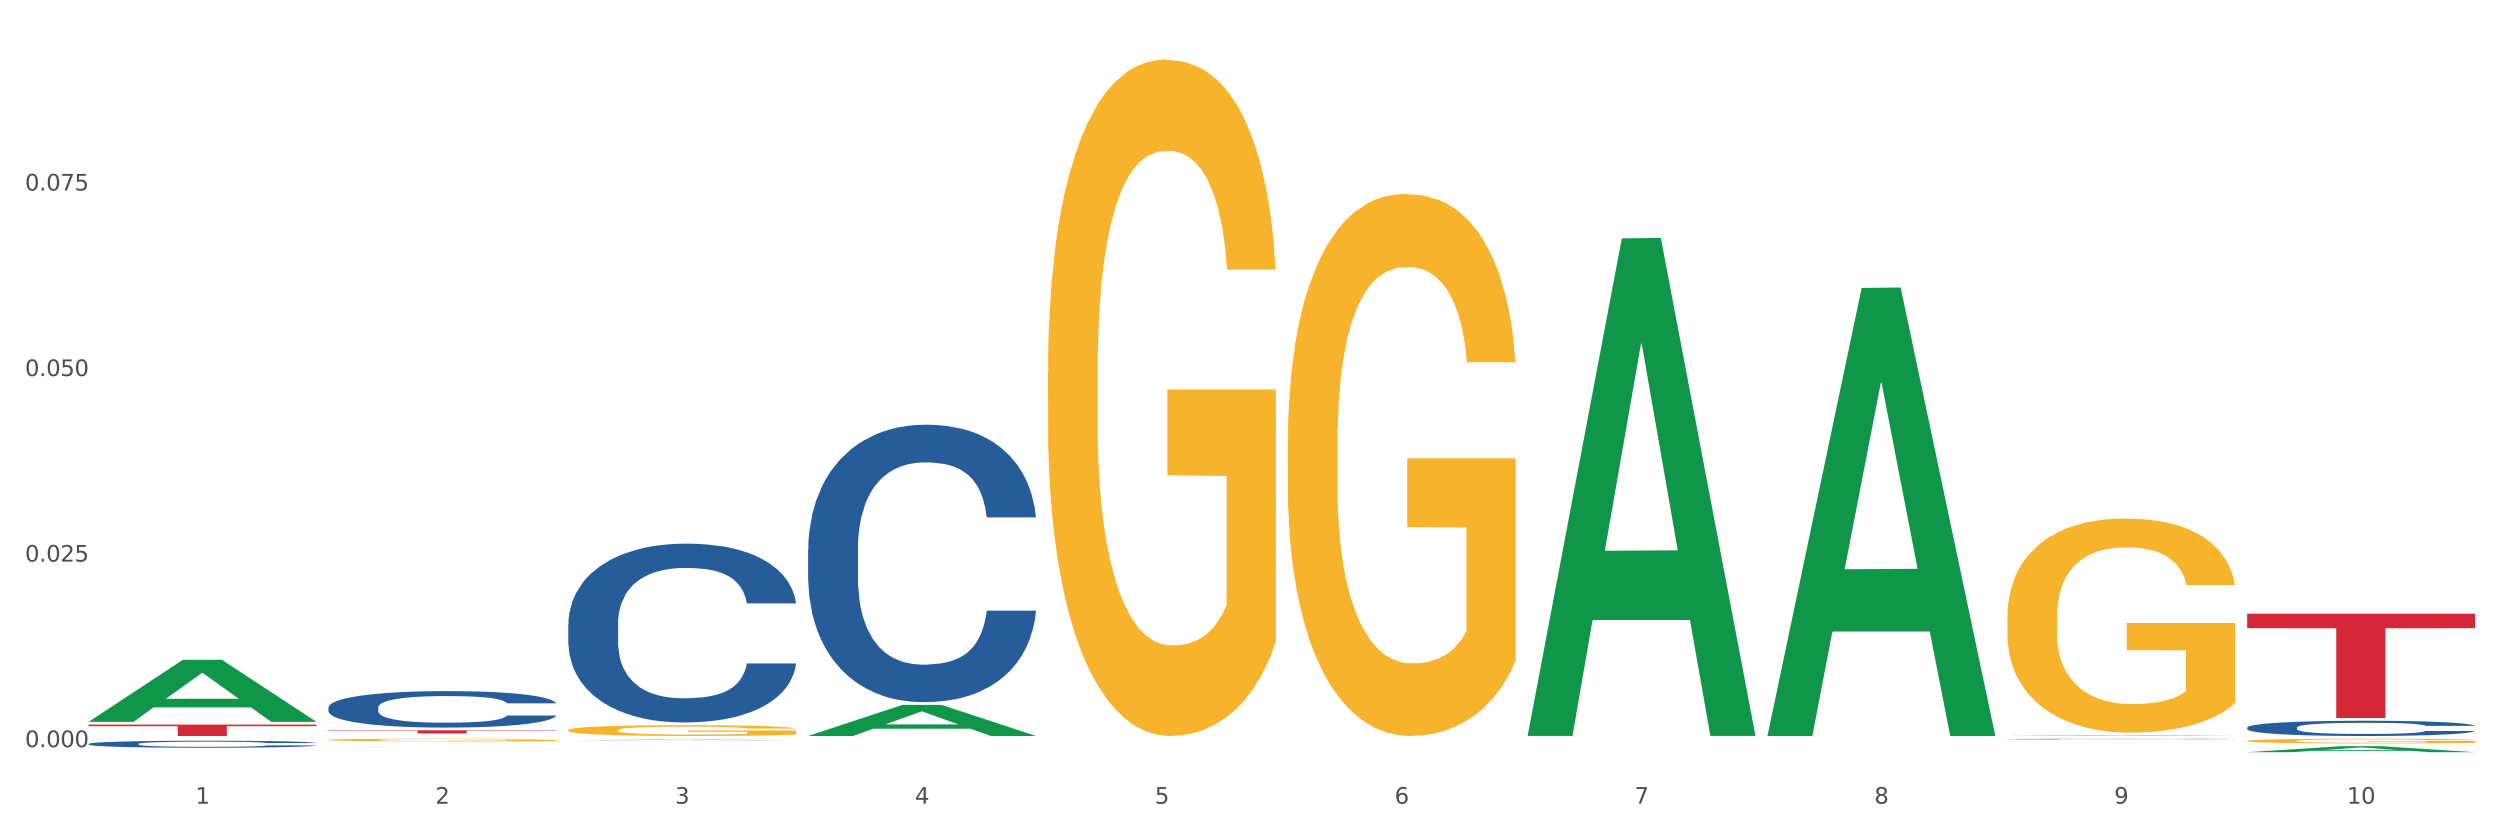 <?xml version="1.0" encoding="utf-8" standalone="no"?>
<!DOCTYPE svg PUBLIC "-//W3C//DTD SVG 1.1//EN"
  "http://www.w3.org/Graphics/SVG/1.1/DTD/svg11.dtd">
<svg xmlns:xlink="http://www.w3.org/1999/xlink" width="1080pt" height="360pt" viewBox="0 0 1080 360" xmlns="http://www.w3.org/2000/svg" version="1.1">
 <rect x="0" y="0" width="1080" height="360" fill="#333333" stroke="none"/>
 <defs>
  <style type="text/css">*{stroke-linejoin: round; stroke-linecap: butt}</style>
 </defs>
 <g id="figure_1">
  <g id="patch_1">
   <path d="M 0 360 
L 1080 360 
L 1080 0 
L 0 0 
z
" style="fill: #ffffff; stroke: #ffffff; stroke-linejoin: miter"/>
  </g>
  <g id="axes_1">
   <g id="matplotlib.axis_1">
    <g id="xtick_1">
     <g id="text_1">
      <!-- 1 -->
      <g style="fill: #4d4d4d" transform="translate(84.444 347.204) scale(0.096 -0.096)">
       <defs>
        <path id="DejaVuSans-31" d="M 794 531 
L 1825 531 
L 1825 4091 
L 703 3866 
L 703 4441 
L 1819 4666 
L 2450 4666 
L 2450 531 
L 3481 531 
L 3481 0 
L 794 0 
L 794 531 
z
" transform="scale(0.016)"/>
       </defs>
       <use xlink:href="#DejaVuSans-31"/>
      </g>
     </g>
    </g>
    <g id="xtick_2">
     <g id="text_2">
      <!-- 2 -->
      <g style="fill: #4d4d4d" transform="translate(188.053 347.204) scale(0.096 -0.096)">
       <defs>
        <path id="DejaVuSans-32" d="M 1228 531 
L 3431 531 
L 3431 0 
L 469 0 
L 469 531 
Q 828 903 1448 1529 
Q 2069 2156 2228 2338 
Q 2531 2678 2651 2914 
Q 2772 3150 2772 3378 
Q 2772 3750 2511 3984 
Q 2250 4219 1831 4219 
Q 1534 4219 1204 4116 
Q 875 4013 500 3803 
L 500 4441 
Q 881 4594 1212 4672 
Q 1544 4750 1819 4750 
Q 2544 4750 2975 4387 
Q 3406 4025 3406 3419 
Q 3406 3131 3298 2873 
Q 3191 2616 2906 2266 
Q 2828 2175 2409 1742 
Q 1991 1309 1228 531 
z
" transform="scale(0.016)"/>
       </defs>
       <use xlink:href="#DejaVuSans-32"/>
      </g>
     </g>
    </g>
    <g id="xtick_3">
     <g id="text_3">
      <!-- 3 -->
      <g style="fill: #4d4d4d" transform="translate(291.663 347.204) scale(0.096 -0.096)">
       <defs>
        <path id="DejaVuSans-33" d="M 2597 2516 
Q 3050 2419 3304 2112 
Q 3559 1806 3559 1356 
Q 3559 666 3084 287 
Q 2609 -91 1734 -91 
Q 1441 -91 1130 -33 
Q 819 25 488 141 
L 488 750 
Q 750 597 1062 519 
Q 1375 441 1716 441 
Q 2309 441 2620 675 
Q 2931 909 2931 1356 
Q 2931 1769 2642 2001 
Q 2353 2234 1838 2234 
L 1294 2234 
L 1294 2753 
L 1863 2753 
Q 2328 2753 2575 2939 
Q 2822 3125 2822 3475 
Q 2822 3834 2567 4026 
Q 2313 4219 1838 4219 
Q 1578 4219 1281 4162 
Q 984 4106 628 3988 
L 628 4550 
Q 988 4650 1302 4700 
Q 1616 4750 1894 4750 
Q 2613 4750 3031 4423 
Q 3450 4097 3450 3541 
Q 3450 3153 3228 2886 
Q 3006 2619 2597 2516 
z
" transform="scale(0.016)"/>
       </defs>
       <use xlink:href="#DejaVuSans-33"/>
      </g>
     </g>
    </g>
    <g id="xtick_4">
     <g id="text_4">
      <!-- 4 -->
      <g style="fill: #4d4d4d" transform="translate(395.273 347.204) scale(0.096 -0.096)">
       <defs>
        <path id="DejaVuSans-34" d="M 2419 4116 
L 825 1625 
L 2419 1625 
L 2419 4116 
z
M 2253 4666 
L 3047 4666 
L 3047 1625 
L 3713 1625 
L 3713 1100 
L 3047 1100 
L 3047 0 
L 2419 0 
L 2419 1100 
L 313 1100 
L 313 1709 
L 2253 4666 
z
" transform="scale(0.016)"/>
       </defs>
       <use xlink:href="#DejaVuSans-34"/>
      </g>
     </g>
    </g>
    <g id="xtick_5">
     <g id="text_5">
      <!-- 5 -->
      <g style="fill: #4d4d4d" transform="translate(498.883 347.204) scale(0.096 -0.096)">
       <defs>
        <path id="DejaVuSans-35" d="M 691 4666 
L 3169 4666 
L 3169 4134 
L 1269 4134 
L 1269 2991 
Q 1406 3038 1543 3061 
Q 1681 3084 1819 3084 
Q 2600 3084 3056 2656 
Q 3513 2228 3513 1497 
Q 3513 744 3044 326 
Q 2575 -91 1722 -91 
Q 1428 -91 1123 -41 
Q 819 9 494 109 
L 494 744 
Q 775 591 1075 516 
Q 1375 441 1709 441 
Q 2250 441 2565 725 
Q 2881 1009 2881 1497 
Q 2881 1984 2565 2268 
Q 2250 2553 1709 2553 
Q 1456 2553 1204 2497 
Q 953 2441 691 2322 
L 691 4666 
z
" transform="scale(0.016)"/>
       </defs>
       <use xlink:href="#DejaVuSans-35"/>
      </g>
     </g>
    </g>
    <g id="xtick_6">
     <g id="text_6">
      <!-- 6 -->
      <g style="fill: #4d4d4d" transform="translate(602.492 347.204) scale(0.096 -0.096)">
       <defs>
        <path id="DejaVuSans-36" d="M 2113 2584 
Q 1688 2584 1439 2293 
Q 1191 2003 1191 1497 
Q 1191 994 1439 701 
Q 1688 409 2113 409 
Q 2538 409 2786 701 
Q 3034 994 3034 1497 
Q 3034 2003 2786 2293 
Q 2538 2584 2113 2584 
z
M 3366 4563 
L 3366 3988 
Q 3128 4100 2886 4159 
Q 2644 4219 2406 4219 
Q 1781 4219 1451 3797 
Q 1122 3375 1075 2522 
Q 1259 2794 1537 2939 
Q 1816 3084 2150 3084 
Q 2853 3084 3261 2657 
Q 3669 2231 3669 1497 
Q 3669 778 3244 343 
Q 2819 -91 2113 -91 
Q 1303 -91 875 529 
Q 447 1150 447 2328 
Q 447 3434 972 4092 
Q 1497 4750 2381 4750 
Q 2619 4750 2861 4703 
Q 3103 4656 3366 4563 
z
" transform="scale(0.016)"/>
       </defs>
       <use xlink:href="#DejaVuSans-36"/>
      </g>
     </g>
    </g>
    <g id="xtick_7">
     <g id="text_7">
      <!-- 7 -->
      <g style="fill: #4d4d4d" transform="translate(706.102 347.204) scale(0.096 -0.096)">
       <defs>
        <path id="DejaVuSans-37" d="M 525 4666 
L 3525 4666 
L 3525 4397 
L 1831 0 
L 1172 0 
L 2766 4134 
L 525 4134 
L 525 4666 
z
" transform="scale(0.016)"/>
       </defs>
       <use xlink:href="#DejaVuSans-37"/>
      </g>
     </g>
    </g>
    <g id="xtick_8">
     <g id="text_8">
      <!-- 8 -->
      <g style="fill: #4d4d4d" transform="translate(809.712 347.204) scale(0.096 -0.096)">
       <defs>
        <path id="DejaVuSans-38" d="M 2034 2216 
Q 1584 2216 1326 1975 
Q 1069 1734 1069 1313 
Q 1069 891 1326 650 
Q 1584 409 2034 409 
Q 2484 409 2743 651 
Q 3003 894 3003 1313 
Q 3003 1734 2745 1975 
Q 2488 2216 2034 2216 
z
M 1403 2484 
Q 997 2584 770 2862 
Q 544 3141 544 3541 
Q 544 4100 942 4425 
Q 1341 4750 2034 4750 
Q 2731 4750 3128 4425 
Q 3525 4100 3525 3541 
Q 3525 3141 3298 2862 
Q 3072 2584 2669 2484 
Q 3125 2378 3379 2068 
Q 3634 1759 3634 1313 
Q 3634 634 3220 271 
Q 2806 -91 2034 -91 
Q 1263 -91 848 271 
Q 434 634 434 1313 
Q 434 1759 690 2068 
Q 947 2378 1403 2484 
z
M 1172 3481 
Q 1172 3119 1398 2916 
Q 1625 2713 2034 2713 
Q 2441 2713 2670 2916 
Q 2900 3119 2900 3481 
Q 2900 3844 2670 4047 
Q 2441 4250 2034 4250 
Q 1625 4250 1398 4047 
Q 1172 3844 1172 3481 
z
" transform="scale(0.016)"/>
       </defs>
       <use xlink:href="#DejaVuSans-38"/>
      </g>
     </g>
    </g>
    <g id="xtick_9">
     <g id="text_9">
      <!-- 9 -->
      <g style="fill: #4d4d4d" transform="translate(913.322 347.204) scale(0.096 -0.096)">
       <defs>
        <path id="DejaVuSans-39" d="M 703 97 
L 703 672 
Q 941 559 1184 500 
Q 1428 441 1663 441 
Q 2288 441 2617 861 
Q 2947 1281 2994 2138 
Q 2813 1869 2534 1725 
Q 2256 1581 1919 1581 
Q 1219 1581 811 2004 
Q 403 2428 403 3163 
Q 403 3881 828 4315 
Q 1253 4750 1959 4750 
Q 2769 4750 3195 4129 
Q 3622 3509 3622 2328 
Q 3622 1225 3098 567 
Q 2575 -91 1691 -91 
Q 1453 -91 1209 -44 
Q 966 3 703 97 
z
M 1959 2075 
Q 2384 2075 2632 2365 
Q 2881 2656 2881 3163 
Q 2881 3666 2632 3958 
Q 2384 4250 1959 4250 
Q 1534 4250 1286 3958 
Q 1038 3666 1038 3163 
Q 1038 2656 1286 2365 
Q 1534 2075 1959 2075 
z
" transform="scale(0.016)"/>
       </defs>
       <use xlink:href="#DejaVuSans-39"/>
      </g>
     </g>
    </g>
    <g id="xtick_10">
     <g id="text_10">
      <!-- 10 -->
      <g style="fill: #4d4d4d" transform="translate(1013.877 347.204) scale(0.096 -0.096)">
       <defs>
        <path id="DejaVuSans-30" d="M 2034 4250 
Q 1547 4250 1301 3770 
Q 1056 3291 1056 2328 
Q 1056 1369 1301 889 
Q 1547 409 2034 409 
Q 2525 409 2770 889 
Q 3016 1369 3016 2328 
Q 3016 3291 2770 3770 
Q 2525 4250 2034 4250 
z
M 2034 4750 
Q 2819 4750 3233 4129 
Q 3647 3509 3647 2328 
Q 3647 1150 3233 529 
Q 2819 -91 2034 -91 
Q 1250 -91 836 529 
Q 422 1150 422 2328 
Q 422 3509 836 4129 
Q 1250 4750 2034 4750 
z
" transform="scale(0.016)"/>
       </defs>
       <use xlink:href="#DejaVuSans-31"/>
       <use xlink:href="#DejaVuSans-30" transform="translate(63.623 0)"/>
      </g>
     </g>
    </g>
    <g id="xtick_11"/>
    <g id="xtick_12"/>
    <g id="xtick_13"/>
    <g id="xtick_14"/>
    <g id="xtick_15"/>
    <g id="xtick_16"/>
    <g id="xtick_17"/>
    <g id="xtick_18"/>
    <g id="xtick_19"/>
   </g>
   <g id="matplotlib.axis_2">
    <g id="ytick_1">
     <g id="text_11">
      <!-- 0.000 -->
      <g style="fill: #4d4d4d" transform="translate(10.8 322.772) scale(0.096 -0.096)">
       <defs>
        <path id="DejaVuSans-2e" d="M 684 794 
L 1344 794 
L 1344 0 
L 684 0 
L 684 794 
z
" transform="scale(0.016)"/>
       </defs>
       <use xlink:href="#DejaVuSans-30"/>
       <use xlink:href="#DejaVuSans-2e" transform="translate(63.623 0)"/>
       <use xlink:href="#DejaVuSans-30" transform="translate(95.41 0)"/>
       <use xlink:href="#DejaVuSans-30" transform="translate(159.033 0)"/>
       <use xlink:href="#DejaVuSans-30" transform="translate(222.656 0)"/>
      </g>
     </g>
    </g>
    <g id="ytick_2">
     <g id="text_12">
      <!-- 0.025 -->
      <g style="fill: #4d4d4d" transform="translate(10.8 242.615) scale(0.096 -0.096)">
       <use xlink:href="#DejaVuSans-30"/>
       <use xlink:href="#DejaVuSans-2e" transform="translate(63.623 0)"/>
       <use xlink:href="#DejaVuSans-30" transform="translate(95.41 0)"/>
       <use xlink:href="#DejaVuSans-32" transform="translate(159.033 0)"/>
       <use xlink:href="#DejaVuSans-35" transform="translate(222.656 0)"/>
      </g>
     </g>
    </g>
    <g id="ytick_3">
     <g id="text_13">
      <!-- 0.050 -->
      <g style="fill: #4d4d4d" transform="translate(10.8 162.458) scale(0.096 -0.096)">
       <use xlink:href="#DejaVuSans-30"/>
       <use xlink:href="#DejaVuSans-2e" transform="translate(63.623 0)"/>
       <use xlink:href="#DejaVuSans-30" transform="translate(95.41 0)"/>
       <use xlink:href="#DejaVuSans-35" transform="translate(159.033 0)"/>
       <use xlink:href="#DejaVuSans-30" transform="translate(222.656 0)"/>
      </g>
     </g>
    </g>
    <g id="ytick_4">
     <g id="text_14">
      <!-- 0.075 -->
      <g style="fill: #4d4d4d" transform="translate(10.8 82.302) scale(0.096 -0.096)">
       <use xlink:href="#DejaVuSans-30"/>
       <use xlink:href="#DejaVuSans-2e" transform="translate(63.623 0)"/>
       <use xlink:href="#DejaVuSans-30" transform="translate(95.41 0)"/>
       <use xlink:href="#DejaVuSans-37" transform="translate(159.033 0)"/>
       <use xlink:href="#DejaVuSans-35" transform="translate(222.656 0)"/>
      </g>
     </g>
    </g>
    <g id="ytick_5"/>
    <g id="ytick_6"/>
    <g id="ytick_7"/>
    <g id="ytick_8"/>
   </g>
   <g id="PolyCollection_1">
    <path d="M 38.283 311.801 
L 38.384 311.776 
L 78.974 285.041 
L 95.818 285.016 
L 136.712 311.852 
L 117.229 311.852 
L 108.401 305.603 
L 66.493 305.603 
L 66.188 305.704 
L 57.664 311.852 
L 38.283 311.852 
L 38.283 311.801 
L 71.769 301.873 
L 103.125 301.848 
L 87.599 290.736 
L 87.396 290.686 
L 87.193 290.761 
L 71.668 301.848 
L 71.769 301.873 
L 38.283 311.801 
z
" clip-path="url(#pb7d58379a6)" style="fill: #109648"/>
    <path d="M 970.771 314.324 
L 970.887 314.318 
L 970.887 314.149 
L 971.236 313.921 
L 972.516 313.499 
L 974.145 313.181 
L 976.937 312.808 
L 978.45 312.651 
L 980.428 312.477 
L 984.5 312.194 
L 989.154 311.953 
L 992.411 311.821 
L 994.854 311.737 
L 1000.323 311.586 
L 1003.464 311.52 
L 1006.722 311.466 
L 1009.514 311.43 
L 1014.168 311.388 
L 1017.891 311.37 
L 1022.196 311.364 
L 1025.803 311.37 
L 1030.573 311.394 
L 1037.554 311.466 
L 1040.23 311.508 
L 1043.836 311.58 
L 1047.56 311.676 
L 1050.585 311.773 
L 1054.075 311.911 
L 1057.682 312.092 
L 1061.172 312.32 
L 1063.615 312.531 
L 1065.593 312.753 
L 1067.338 313.024 
L 1068.618 313.319 
L 1069.2 313.566 
L 1047.909 313.566 
L 1047.327 313.343 
L 1046.163 313.102 
L 1045 312.94 
L 1043.72 312.808 
L 1041.742 312.657 
L 1039.997 312.561 
L 1037.088 312.447 
L 1034.412 312.374 
L 1032.202 312.332 
L 1029.526 312.296 
L 1023.825 312.26 
L 1019.753 312.26 
L 1017.193 312.272 
L 1014.052 312.302 
L 1011.376 312.344 
L 1008.234 312.416 
L 1005.791 312.495 
L 1003.348 312.597 
L 1001.952 312.669 
L 999.857 312.802 
L 998.461 312.91 
L 996.6 313.096 
L 995.553 313.229 
L 993.691 313.572 
L 992.877 313.824 
L 992.528 313.999 
L 992.295 314.191 
L 992.295 315.13 
L 992.993 315.551 
L 993.575 315.731 
L 994.505 315.936 
L 996.251 316.201 
L 998.81 316.459 
L 1001.486 316.646 
L 1003.697 316.76 
L 1005.791 316.844 
L 1007.885 316.911 
L 1010.445 316.971 
L 1012.539 317.007 
L 1015.681 317.043 
L 1019.404 317.061 
L 1022.312 317.061 
L 1028.246 317.031 
L 1030.922 317.001 
L 1033.482 316.959 
L 1036.274 316.893 
L 1038.484 316.82 
L 1039.764 316.766 
L 1041.859 316.652 
L 1043.487 316.532 
L 1044.884 316.393 
L 1045.814 316.273 
L 1046.861 316.092 
L 1047.676 315.888 
L 1047.909 315.78 
L 1069.2 315.78 
L 1068.735 315.996 
L 1067.92 316.207 
L 1066.291 316.489 
L 1065.012 316.652 
L 1063.034 316.85 
L 1060.939 317.019 
L 1058.031 317.205 
L 1055.355 317.344 
L 1052.562 317.464 
L 1049.537 317.572 
L 1044.069 317.723 
L 1042.091 317.765 
L 1037.903 317.837 
L 1034.645 317.879 
L 1029.875 317.921 
L 1024.988 317.945 
L 1019.869 317.951 
L 1015.332 317.939 
L 1010.329 317.903 
L 1007.187 317.867 
L 1003.697 317.813 
L 999.625 317.729 
L 995.785 317.627 
L 992.179 317.506 
L 988.804 317.368 
L 985.663 317.211 
L 981.591 316.953 
L 978.566 316.7 
L 976.355 316.465 
L 974.843 316.267 
L 973.33 316.014 
L 972.516 315.84 
L 971.236 315.419 
L 970.771 315.028 
L 970.771 314.324 
z
" clip-path="url(#pb7d58379a6)" style="fill: #255c99"/>
    <path d="M 867.161 319.295 
L 867.277 319.295 
L 867.277 319.288 
L 867.626 319.279 
L 868.906 319.262 
L 870.535 319.249 
L 873.327 319.234 
L 874.84 319.228 
L 876.818 319.221 
L 880.89 319.209 
L 885.544 319.2 
L 888.801 319.194 
L 891.245 319.191 
L 896.713 319.185 
L 899.854 319.182 
L 903.112 319.18 
L 905.904 319.179 
L 910.558 319.177 
L 914.281 319.176 
L 918.586 319.176 
L 922.193 319.176 
L 926.963 319.177 
L 933.944 319.18 
L 936.62 319.182 
L 940.227 319.185 
L 943.95 319.189 
L 946.975 319.192 
L 950.465 319.198 
L 954.072 319.205 
L 957.562 319.214 
L 960.006 319.223 
L 961.984 319.232 
L 963.729 319.243 
L 965.009 319.254 
L 965.59 319.264 
L 944.299 319.264 
L 943.717 319.255 
L 942.554 319.246 
L 941.39 319.239 
L 940.11 319.234 
L 938.132 319.228 
L 936.387 319.224 
L 933.479 319.219 
L 930.803 319.217 
L 928.592 319.215 
L 925.916 319.213 
L 920.215 319.212 
L 916.143 319.212 
L 913.583 319.212 
L 910.442 319.214 
L 907.766 319.215 
L 904.625 319.218 
L 902.181 319.221 
L 899.738 319.225 
L 898.342 319.228 
L 896.248 319.234 
L 894.851 319.238 
L 892.99 319.246 
L 891.943 319.251 
L 890.081 319.265 
L 889.267 319.275 
L 888.918 319.282 
L 888.685 319.289 
L 888.685 319.327 
L 889.383 319.344 
L 889.965 319.351 
L 890.896 319.36 
L 892.641 319.37 
L 895.201 319.381 
L 897.877 319.388 
L 900.087 319.393 
L 902.181 319.396 
L 904.276 319.399 
L 906.835 319.401 
L 908.929 319.403 
L 912.071 319.404 
L 915.794 319.405 
L 918.703 319.405 
L 924.636 319.404 
L 927.312 319.402 
L 929.872 319.401 
L 932.664 319.398 
L 934.875 319.395 
L 936.155 319.393 
L 938.249 319.388 
L 939.878 319.383 
L 941.274 319.378 
L 942.205 319.373 
L 943.252 319.366 
L 944.066 319.358 
L 944.299 319.353 
L 965.59 319.353 
L 965.125 319.362 
L 964.31 319.37 
L 962.682 319.382 
L 961.402 319.388 
L 959.424 319.396 
L 957.33 319.403 
L 954.421 319.411 
L 951.745 319.416 
L 948.953 319.421 
L 945.928 319.425 
L 940.459 319.431 
L 938.481 319.433 
L 934.293 319.436 
L 931.035 319.438 
L 926.265 319.439 
L 921.379 319.44 
L 916.259 319.44 
L 911.722 319.44 
L 906.719 319.439 
L 903.577 319.437 
L 900.087 319.435 
L 896.015 319.432 
L 892.176 319.427 
L 888.569 319.423 
L 885.195 319.417 
L 882.053 319.411 
L 877.981 319.4 
L 874.956 319.39 
L 872.746 319.381 
L 871.233 319.373 
L 869.721 319.363 
L 868.906 319.356 
L 867.626 319.339 
L 867.161 319.323 
L 867.161 319.295 
z
" clip-path="url(#pb7d58379a6)" style="fill: #255c99"/>
    <path d="M 349.112 237.32 
L 349.229 237.211 
L 349.229 234.146 
L 349.578 229.986 
L 350.857 222.324 
L 352.486 216.523 
L 355.279 209.736 
L 356.791 206.89 
L 358.769 203.716 
L 362.841 198.571 
L 367.495 194.192 
L 370.753 191.784 
L 373.196 190.252 
L 378.664 187.515 
L 381.806 186.311 
L 385.063 185.326 
L 387.856 184.669 
L 392.51 183.903 
L 396.233 183.575 
L 400.537 183.465 
L 404.144 183.575 
L 408.914 184.013 
L 415.895 185.326 
L 418.571 186.092 
L 422.178 187.406 
L 425.901 189.157 
L 428.926 190.909 
L 432.416 193.426 
L 436.023 196.71 
L 439.514 200.87 
L 441.957 204.701 
L 443.935 208.751 
L 445.68 213.677 
L 446.96 219.04 
L 447.542 223.528 
L 426.25 223.528 
L 425.668 219.478 
L 424.505 215.1 
L 423.341 212.144 
L 422.062 209.736 
L 420.084 206.999 
L 418.339 205.248 
L 415.43 203.168 
L 412.754 201.855 
L 410.543 201.089 
L 407.867 200.432 
L 402.166 199.775 
L 398.094 199.775 
L 395.535 199.994 
L 392.393 200.541 
L 389.717 201.307 
L 386.576 202.621 
L 384.133 204.044 
L 381.689 205.905 
L 380.293 207.218 
L 378.199 209.627 
L 376.803 211.597 
L 374.941 214.99 
L 373.894 217.398 
L 372.033 223.638 
L 371.218 228.235 
L 370.869 231.409 
L 370.636 234.912 
L 370.636 251.988 
L 371.334 259.65 
L 371.916 262.934 
L 372.847 266.656 
L 374.592 271.472 
L 377.152 276.179 
L 379.828 279.572 
L 382.038 281.652 
L 384.133 283.185 
L 386.227 284.389 
L 388.786 285.483 
L 390.881 286.14 
L 394.022 286.797 
L 397.745 287.125 
L 400.654 287.125 
L 406.587 286.578 
L 409.263 286.031 
L 411.823 285.264 
L 414.615 284.06 
L 416.826 282.747 
L 418.106 281.762 
L 420.2 279.682 
L 421.829 277.493 
L 423.225 274.975 
L 424.156 272.786 
L 425.203 269.502 
L 426.017 265.78 
L 426.25 263.81 
L 447.542 263.81 
L 447.076 267.75 
L 446.262 271.582 
L 444.633 276.726 
L 443.353 279.682 
L 441.375 283.294 
L 439.281 286.359 
L 436.372 289.752 
L 433.696 292.27 
L 430.904 294.459 
L 427.879 296.429 
L 422.411 299.166 
L 420.433 299.932 
L 416.244 301.246 
L 412.987 302.012 
L 408.216 302.778 
L 403.33 303.216 
L 398.211 303.325 
L 393.673 303.107 
L 388.67 302.45 
L 385.529 301.793 
L 382.038 300.808 
L 377.966 299.275 
L 374.127 297.415 
L 370.52 295.225 
L 367.146 292.708 
L 364.005 289.862 
L 359.932 285.155 
L 356.907 280.557 
L 354.697 276.288 
L 353.184 272.676 
L 351.672 268.079 
L 350.857 264.905 
L 349.578 257.242 
L 349.112 250.127 
L 349.112 237.32 
z
" clip-path="url(#pb7d58379a6)" style="fill: #255c99"/>
    <path d="M 245.502 269.559 
L 245.619 269.489 
L 245.619 267.513 
L 245.968 264.833 
L 247.248 259.894 
L 248.877 256.156 
L 251.669 251.782 
L 253.181 249.948 
L 255.159 247.902 
L 259.231 244.586 
L 263.885 241.764 
L 267.143 240.212 
L 269.586 239.225 
L 275.055 237.461 
L 278.196 236.685 
L 281.454 236.05 
L 284.246 235.627 
L 288.9 235.133 
L 292.623 234.921 
L 296.928 234.851 
L 300.534 234.921 
L 305.305 235.204 
L 312.285 236.05 
L 314.961 236.544 
L 318.568 237.391 
L 322.291 238.519 
L 325.316 239.648 
L 328.807 241.271 
L 332.413 243.387 
L 335.904 246.068 
L 338.347 248.537 
L 340.325 251.147 
L 342.07 254.321 
L 343.35 257.778 
L 343.932 260.67 
L 322.64 260.67 
L 322.059 258.06 
L 320.895 255.238 
L 319.732 253.334 
L 318.452 251.782 
L 316.474 250.018 
L 314.729 248.889 
L 311.82 247.549 
L 309.144 246.702 
L 306.934 246.209 
L 304.258 245.785 
L 298.557 245.362 
L 294.484 245.362 
L 291.925 245.503 
L 288.783 245.856 
L 286.107 246.35 
L 282.966 247.196 
L 280.523 248.113 
L 278.08 249.313 
L 276.683 250.159 
L 274.589 251.711 
L 273.193 252.981 
L 271.331 255.168 
L 270.284 256.72 
L 268.423 260.741 
L 267.608 263.704 
L 267.259 265.75 
L 267.027 268.007 
L 267.027 279.012 
L 267.725 283.95 
L 268.306 286.067 
L 269.237 288.465 
L 270.982 291.569 
L 273.542 294.603 
L 276.218 296.79 
L 278.429 298.13 
L 280.523 299.118 
L 282.617 299.894 
L 285.177 300.599 
L 287.271 301.022 
L 290.412 301.445 
L 294.135 301.657 
L 297.044 301.657 
L 302.978 301.304 
L 305.654 300.952 
L 308.213 300.458 
L 311.006 299.682 
L 313.216 298.835 
L 314.496 298.2 
L 316.59 296.86 
L 318.219 295.449 
L 319.615 293.827 
L 320.546 292.416 
L 321.593 290.299 
L 322.408 287.901 
L 322.64 286.631 
L 343.932 286.631 
L 343.466 289.171 
L 342.652 291.64 
L 341.023 294.955 
L 339.743 296.86 
L 337.765 299.188 
L 335.671 301.163 
L 332.762 303.35 
L 330.087 304.973 
L 327.294 306.384 
L 324.269 307.653 
L 318.801 309.417 
L 316.823 309.911 
L 312.635 310.757 
L 309.377 311.251 
L 304.607 311.745 
L 299.72 312.027 
L 294.601 312.098 
L 290.063 311.957 
L 285.06 311.533 
L 281.919 311.11 
L 278.429 310.475 
L 274.356 309.488 
L 270.517 308.288 
L 266.91 306.877 
L 263.536 305.255 
L 260.395 303.421 
L 256.323 300.387 
L 253.298 297.424 
L 251.087 294.673 
L 249.575 292.345 
L 248.062 289.382 
L 247.248 287.336 
L 245.968 282.398 
L 245.502 277.813 
L 245.502 269.559 
z
" clip-path="url(#pb7d58379a6)" style="fill: #255c99"/>
    <path d="M 141.893 305.644 
L 142.009 305.63 
L 142.009 305.227 
L 142.358 304.681 
L 143.638 303.674 
L 145.267 302.912 
L 148.059 302.02 
L 149.572 301.646 
L 151.55 301.229 
L 155.622 300.553 
L 160.276 299.978 
L 163.533 299.662 
L 165.977 299.46 
L 171.445 299.101 
L 174.586 298.943 
L 177.844 298.813 
L 180.636 298.727 
L 185.29 298.626 
L 189.013 298.583 
L 193.318 298.569 
L 196.925 298.583 
L 201.695 298.641 
L 208.676 298.813 
L 211.352 298.914 
L 214.958 299.086 
L 218.682 299.317 
L 221.707 299.547 
L 225.197 299.877 
L 228.804 300.309 
L 232.294 300.855 
L 234.737 301.359 
L 236.715 301.891 
L 238.46 302.538 
L 239.74 303.243 
L 240.322 303.832 
L 219.031 303.832 
L 218.449 303.3 
L 217.285 302.725 
L 216.122 302.337 
L 214.842 302.02 
L 212.864 301.661 
L 211.119 301.431 
L 208.21 301.157 
L 205.534 300.985 
L 203.324 300.884 
L 200.648 300.798 
L 194.947 300.712 
L 190.875 300.712 
L 188.315 300.74 
L 185.174 300.812 
L 182.498 300.913 
L 179.356 301.085 
L 176.913 301.272 
L 174.47 301.517 
L 173.074 301.69 
L 170.979 302.006 
L 169.583 302.265 
L 167.722 302.711 
L 166.675 303.027 
L 164.813 303.847 
L 163.999 304.451 
L 163.65 304.868 
L 163.417 305.328 
L 163.417 307.572 
L 164.115 308.578 
L 164.697 309.01 
L 165.627 309.499 
L 167.373 310.131 
L 169.932 310.75 
L 172.608 311.196 
L 174.819 311.469 
L 176.913 311.67 
L 179.007 311.828 
L 181.567 311.972 
L 183.661 312.059 
L 186.803 312.145 
L 190.526 312.188 
L 193.434 312.188 
L 199.368 312.116 
L 202.044 312.044 
L 204.604 311.944 
L 207.396 311.785 
L 209.606 311.613 
L 210.886 311.483 
L 212.981 311.21 
L 214.609 310.922 
L 216.006 310.592 
L 216.936 310.304 
L 217.983 309.873 
L 218.798 309.384 
L 219.031 309.125 
L 240.322 309.125 
L 239.857 309.642 
L 239.042 310.146 
L 237.413 310.822 
L 236.134 311.21 
L 234.156 311.685 
L 232.061 312.087 
L 229.153 312.533 
L 226.477 312.864 
L 223.684 313.152 
L 220.659 313.41 
L 215.191 313.77 
L 213.213 313.871 
L 209.025 314.043 
L 205.767 314.144 
L 200.997 314.245 
L 196.11 314.302 
L 190.991 314.316 
L 186.454 314.288 
L 181.451 314.201 
L 178.309 314.115 
L 174.819 313.986 
L 170.747 313.784 
L 166.907 313.54 
L 163.301 313.252 
L 159.926 312.921 
L 156.785 312.548 
L 152.713 311.929 
L 149.688 311.325 
L 147.477 310.764 
L 145.965 310.29 
L 144.452 309.686 
L 143.638 309.269 
L 142.358 308.262 
L 141.893 307.327 
L 141.893 305.644 
z
" clip-path="url(#pb7d58379a6)" style="fill: #255c99"/>
    <path d="M 38.283 321.357 
L 38.399 321.354 
L 38.399 321.277 
L 38.748 321.172 
L 40.028 320.978 
L 41.657 320.831 
L 44.449 320.66 
L 45.962 320.588 
L 47.94 320.508 
L 52.012 320.378 
L 56.666 320.267 
L 59.923 320.207 
L 62.367 320.168 
L 67.835 320.099 
L 70.976 320.068 
L 74.234 320.043 
L 77.026 320.027 
L 81.68 320.007 
L 85.403 319.999 
L 89.708 319.996 
L 93.315 319.999 
L 98.085 320.01 
L 105.066 320.043 
L 107.742 320.063 
L 111.349 320.096 
L 115.072 320.14 
L 118.097 320.184 
L 121.587 320.248 
L 125.194 320.331 
L 128.684 320.436 
L 131.128 320.533 
L 133.106 320.635 
L 134.851 320.76 
L 136.131 320.895 
L 136.712 321.008 
L 115.421 321.008 
L 114.839 320.906 
L 113.676 320.796 
L 112.512 320.721 
L 111.232 320.66 
L 109.254 320.591 
L 107.509 320.547 
L 104.601 320.494 
L 101.925 320.461 
L 99.714 320.442 
L 97.038 320.425 
L 91.337 320.408 
L 87.265 320.408 
L 84.705 320.414 
L 81.564 320.428 
L 78.888 320.447 
L 75.747 320.48 
L 73.303 320.516 
L 70.86 320.563 
L 69.464 320.596 
L 67.37 320.657 
L 65.974 320.707 
L 64.112 320.793 
L 63.065 320.854 
L 61.203 321.011 
L 60.389 321.127 
L 60.04 321.208 
L 59.807 321.296 
L 59.807 321.727 
L 60.505 321.921 
L 61.087 322.004 
L 62.018 322.098 
L 63.763 322.22 
L 66.323 322.338 
L 68.999 322.424 
L 71.209 322.477 
L 73.303 322.515 
L 75.398 322.546 
L 77.957 322.573 
L 80.051 322.59 
L 83.193 322.607 
L 86.916 322.615 
L 89.825 322.615 
L 95.758 322.601 
L 98.434 322.587 
L 100.994 322.568 
L 103.786 322.538 
L 105.997 322.504 
L 107.277 322.479 
L 109.371 322.427 
L 111 322.372 
L 112.396 322.308 
L 113.327 322.253 
L 114.374 322.17 
L 115.188 322.076 
L 115.421 322.026 
L 136.712 322.026 
L 136.247 322.126 
L 135.432 322.222 
L 133.804 322.352 
L 132.524 322.427 
L 130.546 322.518 
L 128.452 322.596 
L 125.543 322.681 
L 122.867 322.745 
L 120.075 322.8 
L 117.05 322.85 
L 111.581 322.919 
L 109.603 322.938 
L 105.415 322.972 
L 102.157 322.991 
L 97.387 323.01 
L 92.501 323.021 
L 87.381 323.024 
L 82.844 323.019 
L 77.841 323.002 
L 74.7 322.985 
L 71.209 322.961 
L 67.137 322.922 
L 63.298 322.875 
L 59.691 322.82 
L 56.317 322.756 
L 53.175 322.684 
L 49.103 322.565 
L 46.078 322.449 
L 43.868 322.341 
L 42.355 322.25 
L 40.843 322.134 
L 40.028 322.054 
L 38.748 321.86 
L 38.283 321.68 
L 38.283 321.357 
z
" clip-path="url(#pb7d58379a6)" style="fill: #255c99"/>
    <path d="M 141.893 319.662 
L 142.009 319.661 
L 142.009 319.623 
L 142.241 319.59 
L 143.403 319.51 
L 145.147 319.445 
L 146.425 319.41 
L 147.703 319.381 
L 149.214 319.352 
L 151.073 319.322 
L 154.443 319.279 
L 156.535 319.257 
L 159.092 319.233 
L 163.74 319.199 
L 167.11 319.18 
L 170.596 319.164 
L 176.291 319.145 
L 180.009 319.137 
L 183.961 319.13 
L 188.725 319.126 
L 192.328 319.125 
L 200.23 319.128 
L 206.97 319.138 
L 210.224 319.145 
L 214.407 319.158 
L 216.615 319.166 
L 220.218 319.183 
L 223.937 319.206 
L 226.493 319.225 
L 230.328 319.261 
L 233.233 319.297 
L 235.906 319.342 
L 237.301 319.372 
L 238.346 319.401 
L 239.276 319.434 
L 240.206 319.486 
L 219.288 319.486 
L 218.475 319.449 
L 217.196 319.414 
L 215.337 319.38 
L 213.71 319.359 
L 210.921 319.332 
L 208.364 319.315 
L 205.692 319.302 
L 202.438 319.292 
L 199.881 319.286 
L 196.279 319.282 
L 189.19 319.283 
L 184.425 319.292 
L 181.171 319.302 
L 179.08 319.312 
L 177.22 319.322 
L 175.129 319.337 
L 172.688 319.36 
L 170.945 319.38 
L 169.202 319.405 
L 167.807 319.431 
L 166.529 319.461 
L 165.483 319.492 
L 164.67 319.525 
L 163.973 319.566 
L 163.391 319.633 
L 163.391 319.778 
L 163.624 319.811 
L 164.205 319.855 
L 164.902 319.887 
L 166.064 319.927 
L 167.11 319.953 
L 169.086 319.992 
L 171.294 320.023 
L 173.037 320.044 
L 174.78 320.061 
L 177.801 320.084 
L 181.171 320.103 
L 184.077 320.115 
L 188.028 320.125 
L 190.701 320.13 
L 193.025 320.132 
L 198.719 320.132 
L 202.786 320.129 
L 207.319 320.121 
L 210.805 320.112 
L 213.71 320.1 
L 216.964 320.081 
L 219.056 320.063 
L 219.056 319.841 
L 193.49 319.84 
L 193.49 319.692 
L 240.322 319.692 
L 240.322 320.125 
L 238.346 320.148 
L 236.138 320.168 
L 233.814 320.186 
L 230.328 320.208 
L 226.144 320.229 
L 222.426 320.244 
L 218.475 320.257 
L 213.826 320.269 
L 207.783 320.279 
L 204.065 320.284 
L 199.416 320.287 
L 193.955 320.288 
L 189.19 320.286 
L 184.542 320.28 
L 179.661 320.271 
L 174.896 320.257 
L 171.294 320.243 
L 167.691 320.226 
L 163.856 320.204 
L 160.835 320.183 
L 158.511 320.164 
L 155.954 320.139 
L 153.165 320.107 
L 151.073 320.079 
L 149.214 320.049 
L 147.238 320.011 
L 145.844 319.978 
L 144.449 319.936 
L 143.636 319.905 
L 142.706 319.858 
L 142.009 319.791 
L 141.893 319.662 
z
" clip-path="url(#pb7d58379a6)" style="fill: #f7b32b"/>
    <path d="M 141.893 315.49 
L 240.322 315.49 
L 240.322 315.68 
L 201.603 315.681 
L 201.603 316.858 
L 180.378 316.858 
L 180.378 315.681 
L 141.893 315.68 
L 141.893 315.491 
L 141.893 315.49 
z
" clip-path="url(#pb7d58379a6)" style="fill: #d62839"/>
    <path d="M 970.771 265.113 
L 1069.2 265.113 
L 1069.2 271.377 
L 1030.481 271.419 
L 1030.481 310.19 
L 1009.256 310.19 
L 1009.256 271.419 
L 970.771 271.377 
L 970.771 265.155 
L 970.771 265.113 
z
" clip-path="url(#pb7d58379a6)" style="fill: #d62839"/>
    <path d="M 970.771 320.072 
L 970.887 320.07 
L 970.887 320.003 
L 971.119 319.945 
L 972.281 319.804 
L 974.025 319.688 
L 975.303 319.627 
L 976.581 319.576 
L 978.092 319.525 
L 979.951 319.473 
L 983.321 319.396 
L 985.413 319.357 
L 987.97 319.316 
L 992.618 319.256 
L 995.988 319.222 
L 999.474 319.194 
L 1005.169 319.16 
L 1008.887 319.146 
L 1012.838 319.134 
L 1017.603 319.127 
L 1021.206 319.125 
L 1029.108 319.131 
L 1035.848 319.147 
L 1039.102 319.16 
L 1043.285 319.183 
L 1045.493 319.198 
L 1049.096 319.228 
L 1052.814 319.267 
L 1055.371 319.301 
L 1059.206 319.365 
L 1062.111 319.428 
L 1064.784 319.507 
L 1066.179 319.561 
L 1067.224 319.612 
L 1068.154 319.67 
L 1069.084 319.761 
L 1048.166 319.761 
L 1047.353 319.696 
L 1046.074 319.634 
L 1044.215 319.574 
L 1042.588 319.537 
L 1039.799 319.49 
L 1037.242 319.46 
L 1034.57 319.438 
L 1031.316 319.419 
L 1028.759 319.409 
L 1025.157 319.402 
L 1018.068 319.404 
L 1013.303 319.419 
L 1010.049 319.438 
L 1007.958 319.454 
L 1006.098 319.473 
L 1004.007 319.499 
L 1001.566 319.539 
L 999.823 319.574 
L 998.08 319.619 
L 996.685 319.664 
L 995.407 319.716 
L 994.361 319.773 
L 993.548 319.831 
L 992.851 319.902 
L 992.269 320.02 
L 992.269 320.276 
L 992.502 320.334 
L 993.083 320.411 
L 993.78 320.469 
L 994.942 320.538 
L 995.988 320.585 
L 997.964 320.652 
L 1000.172 320.708 
L 1001.915 320.744 
L 1003.658 320.774 
L 1006.679 320.815 
L 1010.049 320.849 
L 1012.955 320.869 
L 1016.906 320.888 
L 1019.579 320.896 
L 1021.903 320.899 
L 1027.597 320.899 
L 1031.664 320.894 
L 1036.197 320.881 
L 1039.683 320.864 
L 1042.588 320.843 
L 1045.842 320.81 
L 1047.934 320.778 
L 1047.934 320.386 
L 1022.368 320.385 
L 1022.368 320.124 
L 1069.2 320.124 
L 1069.2 320.888 
L 1067.224 320.927 
L 1065.016 320.963 
L 1062.692 320.995 
L 1059.206 321.034 
L 1055.022 321.072 
L 1051.304 321.098 
L 1047.353 321.12 
L 1042.704 321.141 
L 1036.661 321.16 
L 1032.943 321.167 
L 1028.294 321.173 
L 1022.832 321.175 
L 1018.068 321.171 
L 1013.42 321.161 
L 1008.539 321.145 
L 1003.774 321.12 
L 1000.172 321.096 
L 996.569 321.066 
L 992.734 321.027 
L 989.713 320.989 
L 987.389 320.956 
L 984.832 320.912 
L 982.043 320.856 
L 979.951 320.806 
L 978.092 320.753 
L 976.116 320.686 
L 974.722 320.628 
L 973.327 320.555 
L 972.514 320.501 
L 971.584 320.416 
L 970.887 320.299 
L 970.771 320.072 
z
" clip-path="url(#pb7d58379a6)" style="fill: #f7b32b"/>
    <path d="M 867.161 266.767 
L 867.277 266.683 
L 867.277 263.642 
L 867.51 261.024 
L 868.672 254.688 
L 870.415 249.451 
L 871.693 246.664 
L 872.971 244.383 
L 874.482 242.103 
L 876.342 239.738 
L 879.712 236.274 
L 881.803 234.501 
L 884.36 232.642 
L 889.008 229.939 
L 892.378 228.419 
L 895.865 227.152 
L 901.559 225.631 
L 905.278 224.956 
L 909.229 224.449 
L 913.993 224.111 
L 917.596 224.027 
L 925.498 224.28 
L 932.238 225.04 
L 935.492 225.631 
L 939.676 226.645 
L 941.884 227.321 
L 945.486 228.672 
L 949.205 230.446 
L 951.761 231.967 
L 955.596 234.838 
L 958.501 237.71 
L 961.174 241.258 
L 962.569 243.708 
L 963.615 245.988 
L 964.544 248.607 
L 965.474 252.746 
L 944.556 252.746 
L 943.743 249.789 
L 942.465 247.002 
L 940.605 244.299 
L 938.978 242.61 
L 936.189 240.498 
L 933.633 239.146 
L 930.96 238.133 
L 927.706 237.288 
L 925.149 236.866 
L 921.547 236.528 
L 914.458 236.612 
L 909.694 237.288 
L 906.44 238.133 
L 904.348 238.893 
L 902.489 239.738 
L 900.397 240.92 
L 897.956 242.694 
L 896.213 244.299 
L 894.47 246.326 
L 893.076 248.353 
L 891.797 250.718 
L 890.751 253.253 
L 889.938 255.871 
L 889.241 259.081 
L 888.66 264.402 
L 888.66 275.974 
L 888.892 278.593 
L 889.473 282.056 
L 890.17 284.675 
L 891.333 287.8 
L 892.378 289.912 
L 894.354 292.952 
L 896.562 295.487 
L 898.305 297.091 
L 900.048 298.443 
L 903.07 300.301 
L 906.44 301.822 
L 909.345 302.751 
L 913.296 303.595 
L 915.969 303.933 
L 918.293 304.102 
L 923.987 304.102 
L 928.055 303.849 
L 932.587 303.258 
L 936.073 302.497 
L 938.978 301.568 
L 942.232 300.048 
L 944.324 298.612 
L 944.324 280.958 
L 918.758 280.874 
L 918.758 269.132 
L 965.59 269.132 
L 965.59 303.595 
L 963.615 305.369 
L 961.407 306.974 
L 959.083 308.41 
L 955.596 310.184 
L 951.413 311.873 
L 947.694 313.056 
L 943.743 314.069 
L 939.095 314.999 
L 933.052 315.843 
L 929.333 316.181 
L 924.685 316.435 
L 919.223 316.519 
L 914.458 316.35 
L 909.81 315.928 
L 904.929 315.168 
L 900.164 314.069 
L 896.562 312.971 
L 892.959 311.62 
L 889.125 309.846 
L 886.103 308.157 
L 883.779 306.636 
L 881.222 304.694 
L 878.433 302.159 
L 876.342 299.879 
L 874.482 297.514 
L 872.507 294.473 
L 871.112 291.854 
L 869.718 288.56 
L 868.904 286.111 
L 867.974 282.31 
L 867.277 276.988 
L 867.161 266.767 
z
" clip-path="url(#pb7d58379a6)" style="fill: #f7b32b"/>
    <path d="M 556.332 191.986 
L 556.448 191.772 
L 556.448 184.074 
L 556.68 177.445 
L 557.842 161.407 
L 559.586 148.149 
L 560.864 141.092 
L 562.142 135.319 
L 563.653 129.545 
L 565.512 123.557 
L 568.882 114.79 
L 570.974 110.299 
L 573.531 105.595 
L 578.179 98.752 
L 581.549 94.903 
L 585.035 91.695 
L 590.73 87.846 
L 594.448 86.136 
L 598.4 84.852 
L 603.164 83.997 
L 606.767 83.783 
L 614.669 84.425 
L 621.409 86.349 
L 624.663 87.846 
L 628.846 90.412 
L 631.054 92.123 
L 634.657 95.544 
L 638.375 100.035 
L 640.932 103.884 
L 644.767 111.155 
L 647.672 118.425 
L 650.345 127.407 
L 651.74 133.608 
L 652.785 139.382 
L 653.715 146.011 
L 654.645 156.489 
L 633.727 156.489 
L 632.914 149.004 
L 631.635 141.948 
L 629.776 135.105 
L 628.149 130.828 
L 625.36 125.482 
L 622.803 122.061 
L 620.131 119.494 
L 616.877 117.356 
L 614.32 116.287 
L 610.718 115.432 
L 603.629 115.645 
L 598.864 117.356 
L 595.61 119.494 
L 593.519 121.419 
L 591.659 123.557 
L 589.568 126.551 
L 587.127 131.042 
L 585.384 135.105 
L 583.641 140.237 
L 582.246 145.369 
L 580.968 151.357 
L 579.922 157.772 
L 579.109 164.401 
L 578.412 172.527 
L 577.83 185.999 
L 577.83 215.295 
L 578.063 221.924 
L 578.644 230.691 
L 579.341 237.32 
L 580.503 245.232 
L 581.549 250.578 
L 583.525 258.276 
L 585.733 264.692 
L 587.476 268.755 
L 589.219 272.176 
L 592.24 276.88 
L 595.61 280.73 
L 598.516 283.082 
L 602.467 285.22 
L 605.14 286.076 
L 607.464 286.503 
L 613.158 286.503 
L 617.225 285.862 
L 621.758 284.365 
L 625.244 282.44 
L 628.149 280.088 
L 631.403 276.239 
L 633.495 272.604 
L 633.495 227.911 
L 607.929 227.697 
L 607.929 197.974 
L 654.761 197.974 
L 654.761 285.22 
L 652.785 289.711 
L 650.577 293.774 
L 648.253 297.409 
L 644.767 301.9 
L 640.583 306.176 
L 636.865 309.17 
L 632.914 311.736 
L 628.265 314.088 
L 622.222 316.227 
L 618.504 317.082 
L 613.855 317.724 
L 608.394 317.938 
L 603.629 317.51 
L 598.981 316.441 
L 594.1 314.516 
L 589.335 311.736 
L 585.733 308.956 
L 582.13 305.535 
L 578.295 301.044 
L 575.274 296.767 
L 572.95 292.918 
L 570.393 288 
L 567.604 281.585 
L 565.512 275.811 
L 563.653 269.824 
L 561.677 262.125 
L 560.283 255.496 
L 558.888 247.157 
L 558.075 240.955 
L 557.145 231.333 
L 556.448 217.861 
L 556.332 191.986 
z
" clip-path="url(#pb7d58379a6)" style="fill: #f7b32b"/>
    <path d="M 452.722 160.782 
L 452.838 160.515 
L 452.838 150.908 
L 453.071 142.636 
L 454.233 122.623 
L 455.976 106.079 
L 457.254 97.273 
L 458.532 90.068 
L 460.043 82.864 
L 461.903 75.392 
L 465.273 64.452 
L 467.364 58.848 
L 469.921 52.977 
L 474.569 44.438 
L 477.939 39.635 
L 481.426 35.633 
L 487.12 30.829 
L 490.839 28.695 
L 494.79 27.094 
L 499.554 26.026 
L 503.157 25.759 
L 511.059 26.56 
L 517.799 28.962 
L 521.053 30.829 
L 525.237 34.032 
L 527.445 36.166 
L 531.047 40.436 
L 534.766 46.039 
L 537.322 50.843 
L 541.157 59.915 
L 544.062 68.988 
L 546.735 80.195 
L 548.13 87.934 
L 549.176 95.138 
L 550.105 103.411 
L 551.035 116.486 
L 530.117 116.486 
L 529.304 107.146 
L 528.026 98.341 
L 526.166 89.802 
L 524.539 84.465 
L 521.75 77.794 
L 519.194 73.524 
L 516.521 70.322 
L 513.267 67.654 
L 510.71 66.319 
L 507.108 65.252 
L 500.019 65.519 
L 495.255 67.654 
L 492.001 70.322 
L 489.909 72.724 
L 488.05 75.392 
L 485.958 79.128 
L 483.517 84.732 
L 481.774 89.802 
L 480.031 96.206 
L 478.637 102.61 
L 477.358 110.082 
L 476.312 118.087 
L 475.499 126.359 
L 474.802 136.499 
L 474.221 153.31 
L 474.221 189.867 
L 474.453 198.139 
L 475.034 209.08 
L 475.731 217.352 
L 476.894 227.225 
L 477.939 233.896 
L 479.915 243.503 
L 482.123 251.508 
L 483.866 256.578 
L 485.609 260.847 
L 488.631 266.718 
L 492.001 271.521 
L 494.906 274.456 
L 498.857 277.125 
L 501.53 278.192 
L 503.854 278.726 
L 509.548 278.726 
L 513.616 277.925 
L 518.148 276.057 
L 521.634 273.656 
L 524.539 270.72 
L 527.793 265.917 
L 529.885 261.381 
L 529.885 205.611 
L 504.319 205.344 
L 504.319 168.253 
L 551.151 168.253 
L 551.151 277.125 
L 549.176 282.728 
L 546.968 287.798 
L 544.644 292.335 
L 541.157 297.938 
L 536.974 303.275 
L 533.255 307.011 
L 529.304 310.213 
L 524.656 313.148 
L 518.613 315.817 
L 514.894 316.884 
L 510.246 317.685 
L 504.784 317.951 
L 500.019 317.418 
L 495.371 316.084 
L 490.49 313.682 
L 485.725 310.213 
L 482.123 306.744 
L 478.52 302.475 
L 474.686 296.871 
L 471.664 291.534 
L 469.34 286.731 
L 466.783 280.594 
L 463.994 272.588 
L 461.903 265.384 
L 460.043 257.912 
L 458.068 248.306 
L 456.673 240.034 
L 455.279 229.627 
L 454.465 221.888 
L 453.535 209.88 
L 452.838 193.069 
L 452.722 160.782 
z
" clip-path="url(#pb7d58379a6)" style="fill: #f7b32b"/>
    <path d="M 245.502 315.434 
L 245.619 315.43 
L 245.619 315.276 
L 245.851 315.143 
L 247.013 314.823 
L 248.756 314.558 
L 250.035 314.417 
L 251.313 314.301 
L 252.824 314.186 
L 254.683 314.066 
L 258.053 313.891 
L 260.145 313.801 
L 262.701 313.707 
L 267.35 313.57 
L 270.72 313.494 
L 274.206 313.429 
L 279.9 313.352 
L 283.619 313.318 
L 287.57 313.293 
L 292.335 313.276 
L 295.937 313.271 
L 303.84 313.284 
L 310.58 313.323 
L 313.834 313.352 
L 318.017 313.404 
L 320.225 313.438 
L 323.828 313.506 
L 327.546 313.596 
L 330.103 313.673 
L 333.938 313.818 
L 336.843 313.964 
L 339.516 314.143 
L 340.91 314.267 
L 341.956 314.383 
L 342.886 314.515 
L 343.816 314.724 
L 322.898 314.724 
L 322.084 314.575 
L 320.806 314.434 
L 318.947 314.297 
L 317.32 314.212 
L 314.531 314.105 
L 311.974 314.036 
L 309.301 313.985 
L 306.048 313.942 
L 303.491 313.921 
L 299.888 313.904 
L 292.8 313.908 
L 288.035 313.942 
L 284.781 313.985 
L 282.689 314.024 
L 280.83 314.066 
L 278.738 314.126 
L 276.298 314.216 
L 274.555 314.297 
L 272.812 314.4 
L 271.417 314.502 
L 270.139 314.622 
L 269.093 314.75 
L 268.28 314.883 
L 267.582 315.045 
L 267.001 315.314 
L 267.001 315.9 
L 267.234 316.032 
L 267.815 316.208 
L 268.512 316.34 
L 269.674 316.498 
L 270.72 316.605 
L 272.695 316.759 
L 274.903 316.887 
L 276.647 316.968 
L 278.39 317.037 
L 281.411 317.131 
L 284.781 317.208 
L 287.686 317.255 
L 291.638 317.298 
L 294.31 317.315 
L 296.635 317.323 
L 302.329 317.323 
L 306.396 317.31 
L 310.928 317.28 
L 314.415 317.242 
L 317.32 317.195 
L 320.574 317.118 
L 322.665 317.045 
L 322.665 316.152 
L 297.099 316.148 
L 297.099 315.554 
L 343.932 315.554 
L 343.932 317.298 
L 341.956 317.387 
L 339.748 317.468 
L 337.424 317.541 
L 333.938 317.631 
L 329.754 317.716 
L 326.036 317.776 
L 322.084 317.828 
L 317.436 317.875 
L 311.393 317.917 
L 307.674 317.934 
L 303.026 317.947 
L 297.564 317.951 
L 292.8 317.943 
L 288.151 317.922 
L 283.271 317.883 
L 278.506 317.828 
L 274.903 317.772 
L 271.301 317.704 
L 267.466 317.614 
L 264.445 317.528 
L 262.12 317.451 
L 259.564 317.353 
L 256.775 317.225 
L 254.683 317.109 
L 252.824 316.99 
L 250.848 316.836 
L 249.454 316.703 
L 248.059 316.537 
L 247.246 316.413 
L 246.316 316.22 
L 245.619 315.951 
L 245.502 315.434 
z
" clip-path="url(#pb7d58379a6)" style="fill: #f7b32b"/>
    <path d="M 38.283 313.025 
L 136.712 313.025 
L 136.712 313.71 
L 97.994 313.714 
L 97.994 317.951 
L 76.768 317.951 
L 76.768 313.714 
L 38.283 313.71 
L 38.283 313.03 
L 38.283 313.025 
z
" clip-path="url(#pb7d58379a6)" style="fill: #d62839"/>
    <path d="M 970.771 324.945 
L 970.872 324.942 
L 1011.462 322.35 
L 1028.306 322.348 
L 1069.2 324.95 
L 1049.717 324.95 
L 1040.889 324.344 
L 998.98 324.344 
L 998.676 324.353 
L 990.152 324.95 
L 970.771 324.95 
L 970.771 324.945 
L 1004.257 323.982 
L 1035.612 323.98 
L 1020.087 322.902 
L 1019.884 322.898 
L 1019.681 322.905 
L 1004.156 323.98 
L 1004.257 323.982 
L 970.771 324.945 
z
" clip-path="url(#pb7d58379a6)" style="fill: #109648"/>
    <path d="M 867.161 317.951 
L 867.262 317.951 
L 907.852 317.693 
L 924.696 317.693 
L 965.59 317.951 
L 946.107 317.951 
L 937.279 317.891 
L 895.371 317.891 
L 895.066 317.892 
L 886.542 317.951 
L 867.161 317.951 
L 867.161 317.951 
L 900.647 317.855 
L 932.003 317.855 
L 916.477 317.748 
L 916.274 317.747 
L 916.071 317.748 
L 900.546 317.855 
L 900.647 317.855 
L 867.161 317.951 
z
" clip-path="url(#pb7d58379a6)" style="fill: #109648"/>
    <path d="M 763.551 317.588 
L 763.653 317.406 
L 804.242 124.388 
L 821.087 124.206 
L 861.981 317.951 
L 842.498 317.951 
L 833.669 272.835 
L 791.761 272.835 
L 791.456 273.563 
L 782.933 317.951 
L 763.551 317.951 
L 763.551 317.588 
L 797.037 245.911 
L 828.393 245.729 
L 812.867 165.502 
L 812.664 165.138 
L 812.461 165.684 
L 796.936 245.729 
L 797.037 245.911 
L 763.551 317.588 
z
" clip-path="url(#pb7d58379a6)" style="fill: #109648"/>
    <path d="M 659.941 317.527 
L 660.043 317.325 
L 700.632 102.98 
L 717.477 102.778 
L 758.371 317.931 
L 738.888 317.931 
L 730.06 267.83 
L 688.151 267.83 
L 687.847 268.638 
L 679.323 317.931 
L 659.941 317.931 
L 659.941 317.527 
L 693.428 237.93 
L 724.783 237.728 
L 709.258 148.637 
L 709.055 148.233 
L 708.852 148.839 
L 693.326 237.728 
L 693.428 237.93 
L 659.941 317.527 
z
" clip-path="url(#pb7d58379a6)" style="fill: #109648"/>
    <path d="M 349.112 317.926 
L 349.214 317.914 
L 389.803 304.512 
L 406.648 304.499 
L 447.542 317.951 
L 428.059 317.951 
L 419.23 314.819 
L 377.322 314.819 
L 377.017 314.869 
L 368.494 317.951 
L 349.112 317.951 
L 349.112 317.926 
L 382.598 312.949 
L 413.954 312.937 
L 398.428 307.366 
L 398.225 307.341 
L 398.022 307.379 
L 382.497 312.937 
L 382.598 312.949 
L 349.112 317.926 
z
" clip-path="url(#pb7d58379a6)" style="fill: #109648"/>
    <path d="M 245.502 319.776 
L 245.604 319.775 
L 286.193 319.532 
L 303.038 319.532 
L 343.932 319.776 
L 324.449 319.776 
L 315.621 319.719 
L 273.712 319.719 
L 273.408 319.72 
L 264.884 319.776 
L 245.502 319.776 
L 245.502 319.776 
L 278.989 319.685 
L 310.344 319.685 
L 294.819 319.584 
L 294.616 319.584 
L 294.413 319.584 
L 278.887 319.685 
L 278.989 319.685 
L 245.502 319.776 
z
" clip-path="url(#pb7d58379a6)" style="fill: #109648"/>
   </g>
  </g>
 </g>
 <defs>
  <clipPath id="pb7d58379a6">
   <rect x="38.283" y="10.8" width="1030.917" height="329.109"/>
  </clipPath>
 </defs>
</svg>
